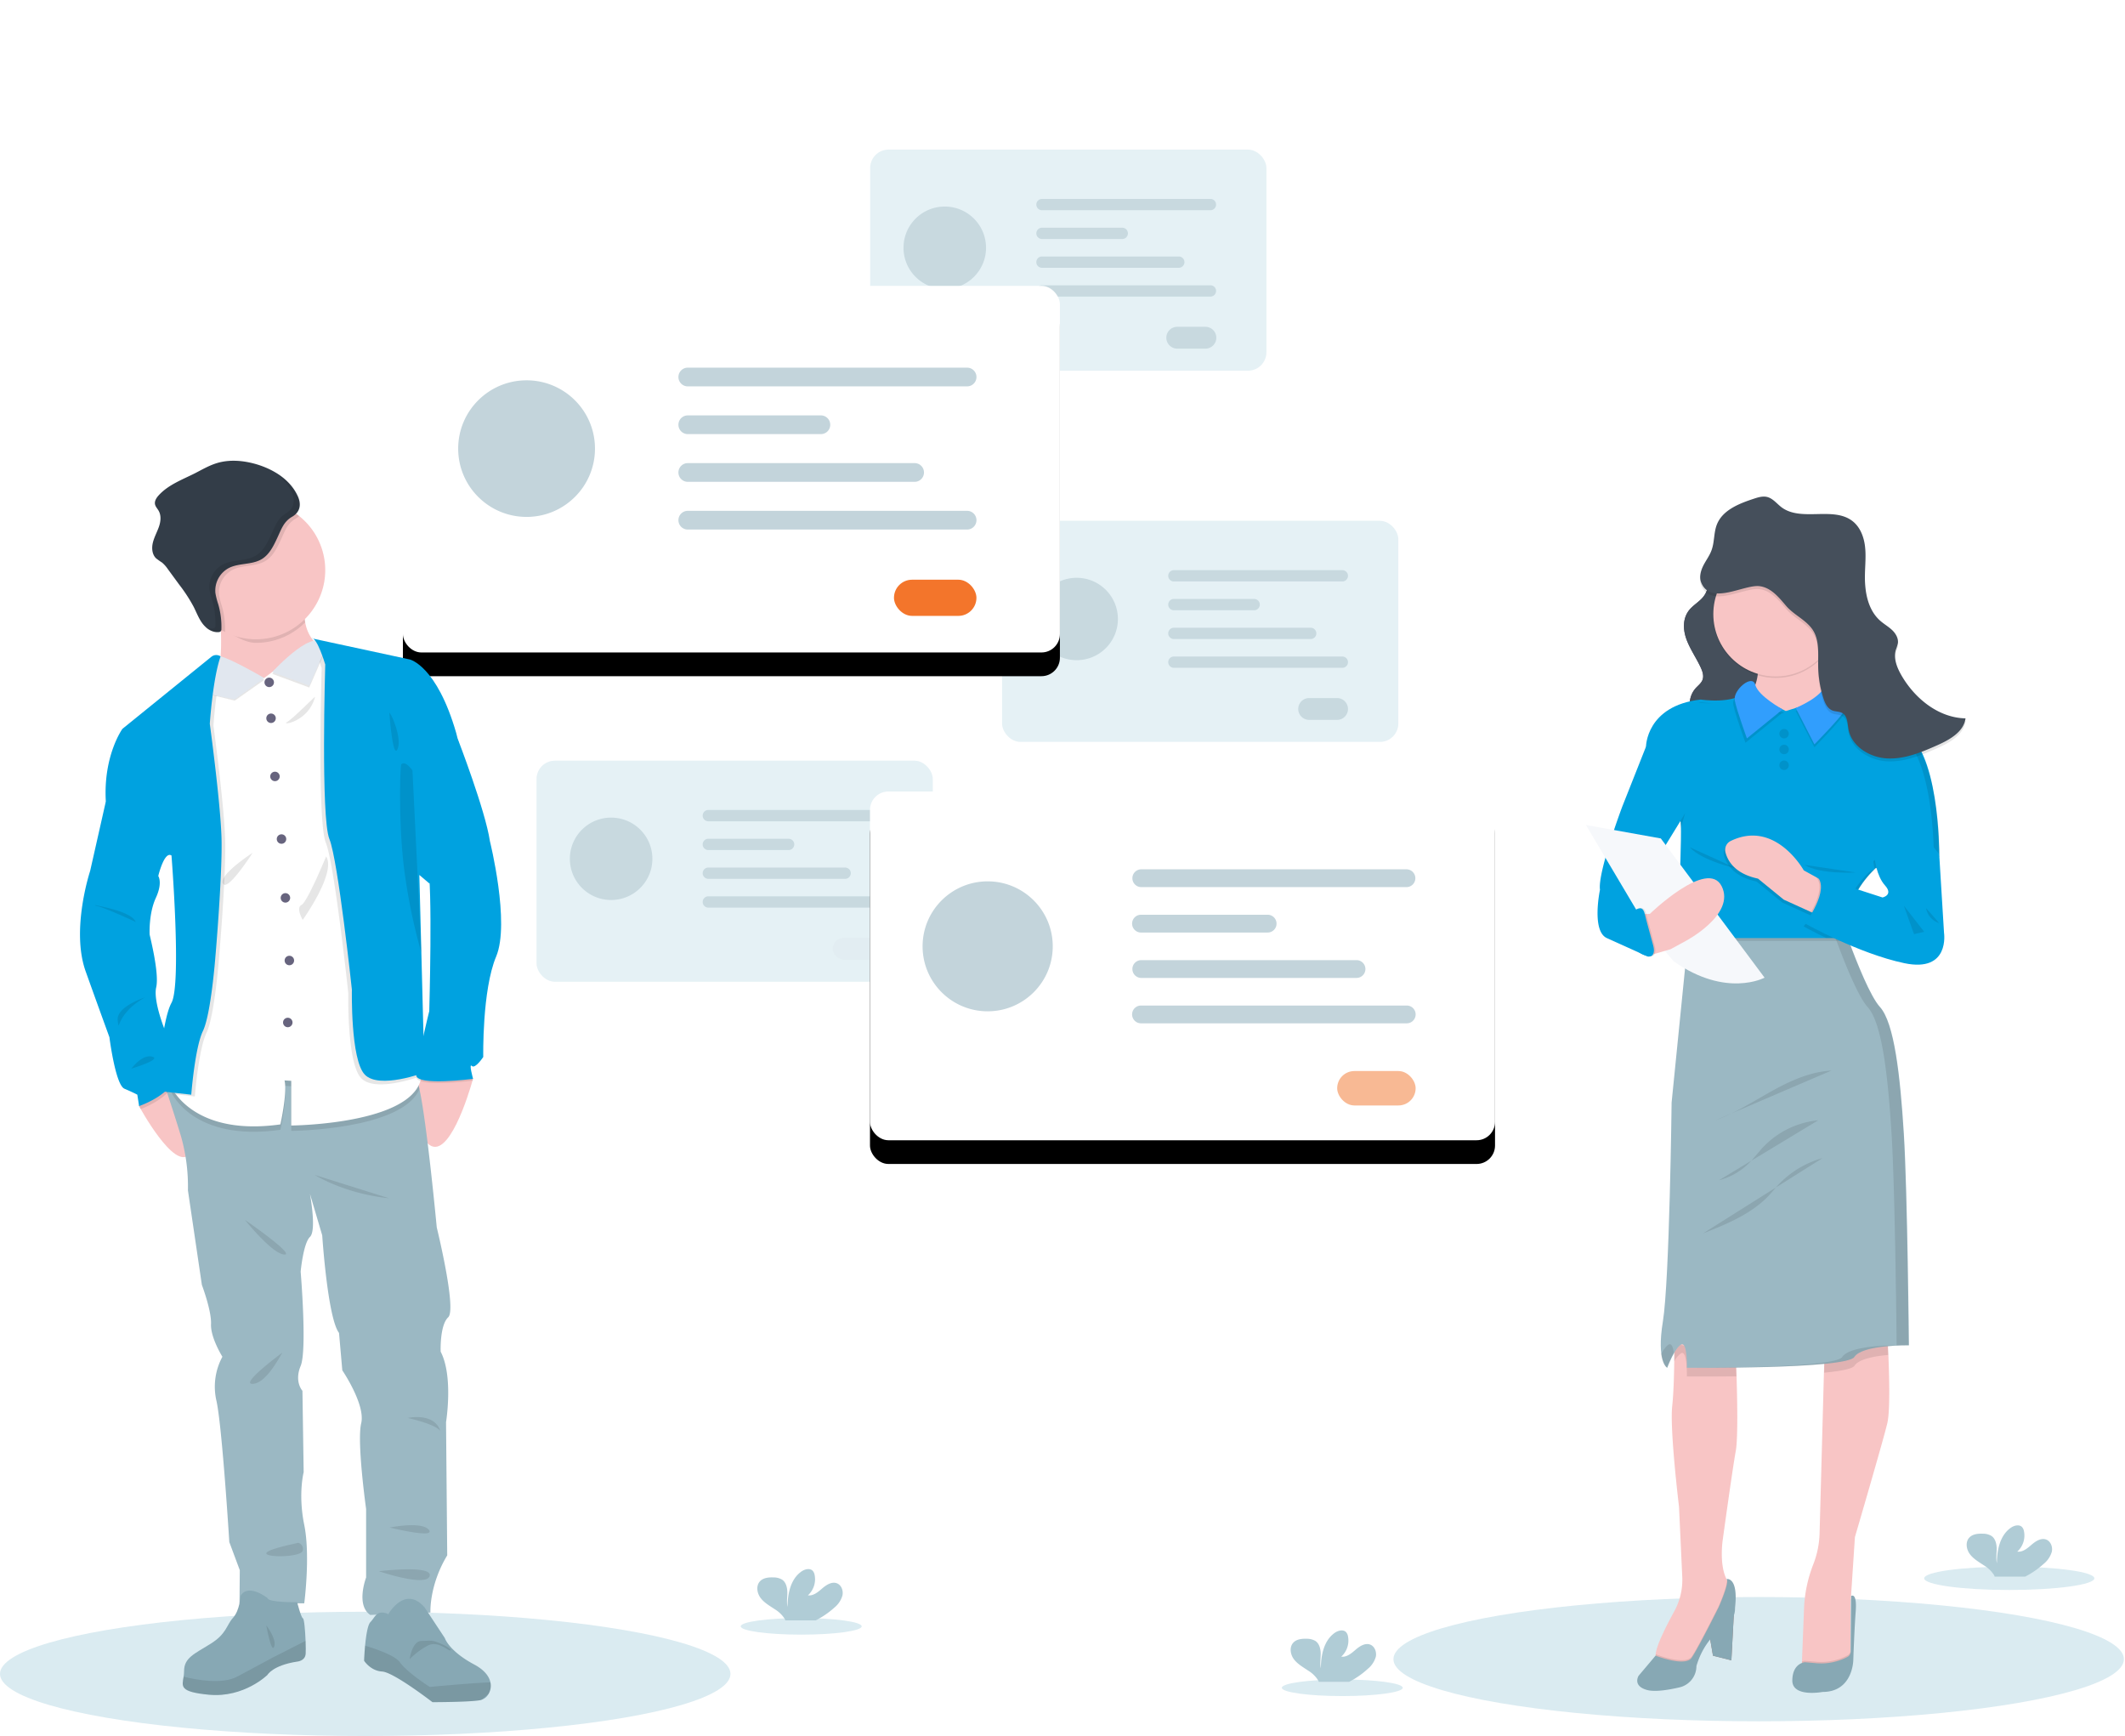 <?xml version="1.0" encoding="UTF-8"?> <svg xmlns="http://www.w3.org/2000/svg" xmlns:xlink="http://www.w3.org/1999/xlink" width="448" height="366"><defs><rect id="b" width="138.512" height="77.275" x="84.941" y="60.255" rx="3.887"></rect><filter id="a" width="166.4%" height="219.1%" x="-33.2%" y="-53.1%"><feOffset dy="5" in="SourceAlpha" result="shadowOffsetOuter1"></feOffset><feGaussianBlur in="shadowOffsetOuter1" result="shadowBlurOuter1" stdDeviation="14.5"></feGaussianBlur><feColorMatrix in="shadowBlurOuter1" values="0 0 0 0 0.129 0 0 0 0 0.169 0 0 0 0 0.212 0 0 0 0.08 0"></feColorMatrix></filter><rect id="d" width="131.775" height="73.514" x="183.413" y="166.836" rx="3.887"></rect><filter id="c" width="169.8%" height="225.1%" x="-34.9%" y="-55.8%"><feOffset dy="5" in="SourceAlpha" result="shadowOffsetOuter1"></feOffset><feGaussianBlur in="shadowOffsetOuter1" result="shadowBlurOuter1" stdDeviation="14.5"></feGaussianBlur><feColorMatrix in="shadowBlurOuter1" values="0 0 0 0 0.129 0 0 0 0 0.169 0 0 0 0 0.212 0 0 0 0.13 0"></feColorMatrix></filter><linearGradient id="e" x1="50%" x2="50%" y1="62.766%" y2="44.766%"><stop offset="0%" stop-color="gray" stop-opacity=".25"></stop><stop offset="54%" stop-color="gray" stop-opacity=".12"></stop><stop offset="100%" stop-color="gray" stop-opacity=".1"></stop></linearGradient></defs><g fill="none" fill-rule="evenodd"><ellipse cx="77" cy="352.832" fill="#DAEBF1" rx="77" ry="13.098"></ellipse><ellipse cx="370.768" cy="349.731" fill="#DAEBF1" rx="77" ry="13.098"></ellipse><g opacity=".7" transform="translate(112.875 31.446)"><rect width="83.545" height="46.606" x=".236" y="128.891" fill="#DAEBF1" rx="3.887"></rect><path fill="#87A8B4" d="M15.964 158.262c-4.803 0-8.697-3.887-8.697-8.682 0-4.796 3.894-8.683 8.697-8.683 4.804 0 8.698 3.887 8.698 8.683 0 4.795-3.894 8.682-8.698 8.682zm20.493-18.972h35.516a1.19 1.19 0 0 1 0 2.38H36.457a1.19 1.19 0 1 1 0-2.38zm0 6.066h16.927a1.19 1.19 0 1 1 0 2.38H36.457a1.19 1.19 0 0 1 0-2.38zm0 6.067h28.844a1.19 1.19 0 0 1 0 2.38H36.457a1.19 1.19 0 1 1 0-2.38zm0 6.066h35.516a1.19 1.19 0 1 1 0 2.38H36.457a1.19 1.19 0 0 1 0-2.38z" opacity=".5"></path><rect width="10.487" height="4.599" x=".118" y=".28" fill="#C3D4DB" opacity=".2" rx="2.3" transform="translate(62.563 165.967)"></rect><rect width="83.545" height="46.606" x="70.573" y=".087" fill="#DAEBF1" rx="3.887"></rect><path fill="#87A8B4" d="M86.306 29.46c-4.804 0-8.698-3.888-8.698-8.684 0-4.795 3.894-8.682 8.698-8.682 4.803 0 8.697 3.887 8.697 8.682 0 4.796-3.894 8.683-8.697 8.683zm20.492-18.974h35.516a1.19 1.19 0 0 1 0 2.38h-35.516a1.19 1.19 0 0 1 0-2.38zm0 6.067h16.927a1.19 1.19 0 0 1 0 2.38h-16.927a1.19 1.19 0 0 1 0-2.38zm0 6.066h28.844a1.19 1.19 0 0 1 0 2.38h-28.844a1.19 1.19 0 0 1 0-2.38zm0 6.071h35.516a1.19 1.19 0 0 1 0 2.38h-35.516a1.19 1.19 0 0 1 0-2.38zm28.519 8.753h5.888a2.3 2.3 0 1 1 0 4.599h-5.888a2.3 2.3 0 1 1 0-4.6z" opacity=".5"></path><rect width="83.545" height="46.606" x="98.381" y="78.336" fill="#DAEBF1" rx="3.887"></rect><path fill="#87A8B4" d="M114.109 107.712c-4.804 0-8.698-3.887-8.698-8.682 0-4.796 3.894-8.683 8.698-8.683 4.803 0 8.697 3.887 8.697 8.683 0 4.795-3.894 8.682-8.697 8.682zm20.497-18.972h35.516a1.19 1.19 0 0 1 0 2.38h-35.516a1.19 1.19 0 0 1 0-2.38zm0 6.066h16.926a1.19 1.19 0 0 1 0 2.38h-16.926a1.19 1.19 0 0 1 0-2.38zm0 6.067h28.844a1.19 1.19 0 1 1 0 2.38h-28.844a1.19 1.19 0 0 1 0-2.38zm0 6.066h35.516a1.19 1.19 0 0 1 0 2.38h-35.516a1.19 1.19 0 1 1 0-2.38zm28.519 8.757h5.887a2.3 2.3 0 1 1 0 4.6h-5.887a2.3 2.3 0 1 1 0-4.6z" opacity=".5"></path></g><use fill="#000" filter="url(#a)" xlink:href="#b"></use><use fill="#FFF" xlink:href="#b"></use><path fill="#C3D4DB" d="M111.016 108.957c-7.964 0-14.42-6.445-14.42-14.395 0-7.95 6.456-14.396 14.42-14.396 7.964 0 14.42 6.445 14.42 14.396 0 7.95-6.456 14.395-14.42 14.395zm33.983-31.46h58.89a1.972 1.972 0 0 1 0 3.945H145a1.972 1.972 0 0 1 0-3.944zm0 10.063h28.064a1.972 1.972 0 0 1 0 3.944H145a1.972 1.972 0 0 1 0-3.944zm0 10.059h47.826a1.972 1.972 0 0 1 0 3.944h-47.826a1.972 1.972 0 0 1 0-3.944zm0 10.058h58.89a1.972 1.972 0 0 1 0 3.944H145a1.972 1.972 0 0 1 0-3.944z"></path><rect width="17.386" height="7.626" x="188.471" y="122.195" fill="#F3752B" rx="3.813"></rect><use fill="#000" filter="url(#c)" xlink:href="#d"></use><use fill="#FFF" xlink:href="#d"></use><path fill="#C3D4DB" d="M208.224 213.171c-7.578 0-13.72-6.132-13.72-13.697 0-7.564 6.142-13.696 13.72-13.696 7.577 0 13.72 6.132 13.72 13.696 0 7.565-6.143 13.697-13.72 13.697zm32.326-29.93h56.024a1.876 1.876 0 0 1 0 3.75H240.55a1.876 1.876 0 0 1 0-3.75zm0 9.573h26.698a1.876 1.876 0 0 1 0 3.752H240.55a1.876 1.876 0 0 1 0-3.752zm0 9.57h45.497a1.876 1.876 0 0 1 0 3.75H240.55a1.876 1.876 0 0 1 0-3.75zm0 9.568h56.024a1.876 1.876 0 0 1 0 3.752H240.55a1.876 1.876 0 0 1 0-3.752z"></path><rect width="16.542" height="7.254" x=".158" y=".397" fill="#F3752B" opacity=".5" rx="3.627" transform="translate(281.75 225.365)"></rect><path fill="url(#e)" d="M.43.46L.8.54A.5.5 0 0 0 .43.46z" opacity=".1" transform="translate(35.875 125.348)"></path><path d="M103.941 176.488c-.967-6.481-6.864-21.602-6.864-21.602-.105-.437-.219-.9-.35-1.345-4.187-14.365-9.98-15.636-9.98-15.636l-20.75-4.415c.171.107.32.246.437.41l-.328.053a8.104 8.104 0 0 1-1.82-3.931 10.06 10.06 0 0 1-.1-.664 14.552 14.552 0 0 0-1.855-22.401c.98-1.035 1.01-2.481.28-3.931-1.637-3.394-5.19-5.538-8.847-6.582-2.79-.8-5.818-1.057-8.583-.183-1.58.498-3.015 1.34-4.493 2.079-2.757 1.375-5.793 2.463-7.876 4.72-.485.53-.927 1.202-.787 1.896.11.52.516.918.783 1.38.59 1.031.438 2.328.04 3.45-.399 1.123-1.002 2.185-1.287 3.32-.284 1.136-.17 2.507.696 3.328.42.33.859.635 1.312.917a6.66 6.66 0 0 1 1.238 1.385l2.46 3.315a33.873 33.873 0 0 1 3.062 4.669c.608 1.2 1.085 2.49 1.903 3.564.24.32.515.612.818.873-.079-.03-.162-.056-.24-.091a3.727 3.727 0 0 0 2.747 1.052h.122a.749.749 0 0 0 .503-.205v.437c.044 1.594.04 3.288-.074 4.878l-.192-.096a1.67 1.67 0 0 0-1.79.188l-19.114 15.286s-4.152 5.678-3.575 15.461l-3.346 14.684s-4.187 12.46-.967 21.357c3.22 8.897 5.088 13.976 5.088 13.976s1.286 10.107 3.22 10.92c1.934.812 2.77 1.275 2.77 1.275l.384 2.415s.127.231.355.633c1.408 2.442 6.619 11.063 9.65 10.146.38 2.34.545 4.71.495 7.08l2.993 20.09s2.091 5.464 1.964 8.325c-.127 2.86 2.446 6.931 2.446 6.931a13.231 13.231 0 0 0-1.286 9.342c1.224 5.342 2.769 30.001 2.769 30.001l2.253 5.975-.066 6.988a6.694 6.694 0 0 1-1.382 3.1c-1.453 1.573-1.356 3.39-4.813 5.535-3.456 2.144-5.687 2.952-5.687 5.813a7.53 7.53 0 0 1-.105 1.179c-.324 2.092-.95 3.219 5.469 3.83 7.533.712 12.556-4.197 12.556-4.197s1.107-2.005 6.326-2.813c0 0 1.78-.096 1.881-1.672.035-.542.027-1.581-.022-2.726-.083-2.183-.293-4.725-.568-4.852-.346-.153-.958-2.35-1.168-3.145h1.452s1.352-10.106 0-16.657c-1.352-6.552-.127-11.186-.127-11.186l-.258-17.286s-1.824-1.848-.394-5.21c1.431-3.364 0-20.022 0-20.022s.521-5.975 2-7.372c1.478-1.398.074-8.757 0-9.141l2.625 8.822s1.16 17.544 3.61 20.724l.708 7.94s5.022 7.311 4.055 11.255c-.966 3.944 1.033 18.178 1.033 18.178v14.557s-2.257 5.848.901 7.945l1.36-.053c-.463.437-.795 1.044-1.312 1.581-.603.62-.945 2.979-1.137 5.005-.162 1.717-.215 3.193-.215 3.193s1.352 2.145 3.864 2.289c2.51.144 10.819 6.486 10.819 6.486s8.216 0 10.338-.437l.127-.03a2.803 2.803 0 0 0 1.601-1.311 3.332 3.332 0 0 0 .39-2.402c-.267-1.254-1.26-2.62-3.47-3.796-5.508-2.904-6.326-5.62-6.326-5.62l-3.61-5.399h.517s-.32-5.721 3.605-12.142l-.254-28.284s1.606-9.726-1.16-15.002c0 0-.227-5.595 1.624-7.312 1.85-1.716-2.463-19.068-2.463-19.068s-.875-9.312-1.943-17.811c4.345 4.114 8.855-10.705 9.625-13.339h.114s-.022-.07-.052-.192c-.031-.122.052-.188.052-.188 0-.021-.963-3.428-.258-2.734.704.695 2.45-1.904 2.45-1.904s-.258-14.177 2.77-21.322c3.027-7.146-1.366-24.524-1.366-24.524zm-12.945 9.019l.022-.04c.437 8.657-.088 27.127-.088 27.127s-.595 2.368-1.234 5.154l-.46-17.549-.437-16.526 2.197 1.834zm-55.445-5.966s2.188 27.332 0 31.272c-.625 1.122-1.146 3.118-1.58 5.402-.721-1.895-2.252-6.346-1.705-8.704.708-3.058-1.418-11.063-1.418-11.251 0-.188-.192-4.45 1.352-7.726s.516-4.674.516-4.674 1.29-5.337 2.835-4.32z"></path><path fill="#F8C5C5" d="M40.88 241.097c-1.903 8.368-9.49-4.289-11.218-7.324l-.35-.63.823-3.847 4.349-1.769c.687.359 1.337.783 1.942 1.267 2.393 1.852 5.924 5.822 4.454 12.303zM99.724 227.4l-.048.188c0 .057-.04.123-.062.206-.743 2.62-5.166 17.321-9.437 13.238-4.672-4.482-2.401-14.771-2.401-14.771h.043l9.831-1.005 1.947 2 .127.144z"></path><path fill="#9BB8C3" d="M94.036 299.775l.25 28.075c-3.85 6.376-3.54 12.054-3.54 12.054l-12.687.502c-3.098-2.079-.875-7.883-.875-7.883V318.07s-1.982-14.125-1.037-18.056c.945-3.93-3.981-11.168-3.981-11.168l-.692-7.883c-2.406-3.153-3.543-20.571-3.543-20.571l-2.586-8.735c.066.38 1.409 7.722 0 9.071-1.409 1.35-1.96 7.32-1.96 7.32s1.391 16.531 0 19.872c-1.391 3.342.376 5.242.376 5.242l.258 17.16s-1.203 4.607.123 11.106c1.326 6.5 0 16.531 0 16.531h-13.65l.061-6.988-2.21-5.93s-1.517-24.48-2.716-29.779a13.275 13.275 0 0 1 1.26-9.276s-2.525-4.04-2.398-6.88c.127-2.838-1.929-8.263-1.929-8.263l-2.94-19.937a38.613 38.613 0 0 0-1.453-11.356c-1.71-5.678-4.235-13.125-4.235-13.125l2.853.254 14.403 1.28s35-2.35 36.579-.398a6.53 6.53 0 0 1 .665 2.035c1.57 7.054 3.649 29.136 3.649 29.136s4.235 17.226 2.415 18.93c-1.82 1.702-1.593 7.254-1.593 7.254 2.713 5.206 1.133 14.858 1.133 14.858z"></path><path fill="#87A8B4" d="M64.44 348.591c-.101 1.564-1.851 1.66-1.851 1.66-5.119.803-6.204 2.795-6.204 2.795s-4.93 4.87-12.316 4.184c-6.295-.603-5.687-1.747-5.363-3.8.064-.387.098-.778.1-1.17 0-2.84 2.188-3.647 5.596-5.774 3.408-2.127 3.316-3.931 4.738-5.49 1.422-1.56 1.566-4.586 1.566-4.586 1.61-2.795 5.688.437 5.688.437.188.991 6.256.873 6.256.873s.805 3.219 1.216 3.407c.272.127.477 2.65.56 4.804.04 1.092.044 2.127.013 2.66z"></path><path fill="#000" d="M64.44 348.591c-.101 1.564-1.851 1.66-1.851 1.66-5.119.803-6.204 2.795-6.204 2.795s-4.93 4.87-12.316 4.184c-6.295-.603-5.687-1.747-5.363-3.8 2.813.699 8.194 1.669 11.335-.035 4.375-2.367 7.495-4.022 7.495-4.022l6.882-3.499c.048 1.149.052 2.184.021 2.717z" opacity=".1"></path><path fill="#87A8B4" d="M103.018 357.016a2.746 2.746 0 0 1-1.575 1.31.627.627 0 0 1-.122.03c-2.087.438-10.146.438-10.146.438s-8.168-6.316-10.618-6.46c-2.45-.144-3.793-2.271-3.793-2.271s.048-1.468.205-3.171c.193-2.013.53-4.368 1.12-4.97 1.094-1.136 1.313-2.695 3.793-1.704 0 0 3.5-6.162 7.63-1.402l4.27 6.469s.806 2.695 6.213 5.581c2.166 1.158 3.141 2.52 3.4 3.765a3.328 3.328 0 0 1-.377 2.385z"></path><path fill="#000" d="M103.018 357.016c-.481.406-1.02.843-1.575 1.31a.627.627 0 0 1-.122.03c-2.087.438-10.146.438-10.146.438s-8.168-6.316-10.618-6.46c-2.45-.144-3.793-2.271-3.793-2.271s.048-1.468.205-3.171c2.507.751 6.314 2.075 7.333 3.494 1.562 2.184 6.309 5.202 6.309 5.202s8.85-.848 12.783-.965c.18.816.046 1.67-.376 2.393z" opacity=".1"></path><path fill="#F8C5C5" d="M68.57 136.826L56.905 149.13s-14.127-1.04-11.66-5.206c1.256-2.119 1.453-6.552 1.343-10.421-.105-3.726-.49-6.897-.49-6.897s19.815-9.844 18.297-.664a15.204 15.204 0 0 0-.057 5.241c.862 4.639 4.23 5.643 4.23 5.643z"></path><path fill="#000" d="M64.391 125.942a15.204 15.204 0 0 0-.057 5.241 14.555 14.555 0 0 1-10.368 4.32c-2.695 0-5.578-2.184-7.744-3.472-.105-3.726-.127-5.425-.127-5.425s19.814-9.844 18.296-.664z" opacity=".1"></path><path fill="#F8C5C5" d="M68.57 120.169c.002 6.802-4.709 12.702-11.352 14.217-6.643 1.515-13.453-1.758-16.41-7.887a14.563 14.563 0 0 1 4.054-17.725 14.623 14.623 0 0 1 18.212.004 14.57 14.57 0 0 1 5.495 11.39z"></path><path fill="#000" d="M88.427 229.562c-3.635 8.64-27.024 8.818-27.024 8.818v-9.416l-1.417-.092c.612 2.695-.875 9.273-.875 9.273-18.485 2.62-22.987-7.901-22.987-7.901l.64-3.6 14.402 1.28s35-2.35 36.579-.397c.339.636.57 1.324.682 2.035z" opacity=".1"></path><path fill="#FFF" d="M61.403 237.245v-9.42l-1.417-.088c.612 2.695-.875 9.272-.875 9.272-13.908 1.957-19.907-3.494-22.02-6.333a8.58 8.58 0 0 1-.967-1.572l5.64-31.704 1.312-46.659 2.035-8.184.472-3.931v-.044l.048.022 1.435.616 8.61 3.712 9.83-7.368.145-.11.486-.366.81.65 2.007 1.608 6.45 41.553s11.182 31.996 13.255 44.911c.084.516.153.996.206 1.446 1.36 11.77-27.462 11.989-27.462 11.989z"></path><ellipse cx="56.757" cy="143.832" fill="#67647E" rx="1" ry="1"></ellipse><ellipse cx="57.142" cy="151.401" fill="#67647E" rx="1" ry="1"></ellipse><ellipse cx="57.969" cy="163.661" fill="#67647E" rx="1" ry="1"></ellipse><ellipse cx="59.347" cy="176.859" fill="#67647E" rx="1" ry="1"></ellipse><ellipse cx="60.174" cy="189.259" fill="#67647E" rx="1" ry="1"></ellipse><ellipse cx="61.005" cy="202.462" fill="#67647E" rx="1" ry="1"></ellipse><ellipse cx="60.672" cy="215.525" fill="#67647E" rx="1" ry="1"></ellipse><path fill="#000" d="M46.17 202.012s-.928 12.142-2.626 15.67c-1.697 3.53-2.467 13.44-2.467 13.44l-3.938-.437a8.58 8.58 0 0 1-.967-1.572l5.64-31.704 1.312-46.659 2.035-8.185.472-3.93a.114.114 0 0 1 .053-.022 1.6 1.6 0 0 1 1.409.022l.192.096a13.28 13.28 0 0 0-.166.497C45.579 144.055 45 152.956 45 152.956s2.214 16.278 2.463 23.85c.25 7.574-1.295 25.206-1.295 25.206z" opacity=".1"></path><path fill="#000" d="M36.426 228.794c-.043.1-.093.198-.148.292-1.536 2.59-5.43 4.237-6.615 4.687l-.35-.63.822-3.847 4.349-1.769c.687.359 1.337.783 1.942 1.267z" opacity=".1"></path><path fill="#00A2E0" d="M25.9 166.831l-3.6 2.158-3.29 14.574s-4.109 12.37-.946 21.2a2446.674 2446.674 0 0 0 5.005 13.867s1.265 10.046 3.16 10.854c1.893.808 2.72 1.262 2.72 1.262l.377 2.398s5.145-1.747 6.965-4.805c1.82-3.057-1.34-10.704-1.34-10.704s-2.716-6.5-2.02-9.526c.695-3.027-1.392-10.98-1.392-11.168 0-.188-.188-4.42 1.313-7.67 1.5-3.249.507-4.633.507-4.633l-.949-9.277-6.51-8.53z"></path><path fill="#000" d="M88.725 226.833s-9.542 3.599-12.578.436c-3.036-3.162-2.717-17.907-2.717-17.907s-2.905-27.257-4.743-31.734c-1.837-4.477-.874-36.788-.874-36.788s-1.243-4.17-2.306-5.276a1.08 1.08 0 0 0-.228-.188l.372.079 1.313.284 2.008 1.607L75.42 178.9s11.182 31.996 13.256 44.911l.048 3.023z" opacity=".1"></path><path fill="#000" d="M99.724 227.78h-.11c-1.198.153-11.812 1.433-11.852-.768 0-.256.015-.51.044-.765l9.83-1.004 1.948 2c.035.131.065.245.092.332l.048.205z" opacity=".1"></path><path fill="#00A2E0" d="M89.57 152.23l6.978 3.63s5.788 15.007 6.737 21.445c0 0 4.296 17.238 1.313 24.327-2.984 7.088-2.717 21.165-2.717 21.165s-1.707 2.586-2.402 1.891c-.696-.694.254 2.712.254 2.712s-11.914 1.581-11.97-.76c-.057-2.34 2.734-13.504 2.734-13.504s.757-26.563-.32-30.726c-1.076-4.162-.608-30.18-.608-30.18z"></path><path fill="#000" d="M68.753 180.524s-3.937 9.586-5.184 10.22c-1.247.633.253 3.153.253 3.153s7.145-9.967 4.931-13.373zm-2.336-33.634c.044-.184-4.681 4.624-5.941 5.34-1.26.717 4.593-.039 5.94-5.34zm-13.16 32.874s-7.206 4.655-6.26 6.49c.944 1.834 6.26-6.49 6.26-6.49zm13.094 67.893s6.125 3.93 15.676 4.922l-15.676-4.922zm-14.726 9.465s5.688 7.127 8.282 7.32c2.594.192-8.282-7.32-8.282-7.32zm7.962 27.952c-.253.126-3.224 6.433-6.256 6.625-3.032.193 6.256-6.625 6.256-6.625zm26.36 13.814s5.635-1.257 6.886 2.778c0 0-.376-1.262-6.886-2.778zm-3.793 23.096s6.825-1.389 8.277.507c1.453 1.895-8.277-.507-8.277-.507zm-19.32 3.219c0 .06-6.952 1.389-6.677 2.27.276.883 7.412.756 7.666-.632a1.308 1.308 0 0 0-.99-1.638zm17.045 5.992s11.418-1.389 10.701 1.009c-.718 2.398-10.701-1.009-10.701-1.009zM20.086 190.744c.065.187 7.52 1.196 8.53 3.594 0 0-7.327-3.407-8.465-3.407m10.426 19.309s-6.195 1.957-5.758 4.923c.438 2.965-.625-1.385 5.758-4.923zm-2.887 15.016s2.257-3.092 4.405-2.524c2.148.567-4.406 2.524-4.406 2.524zm35.38-116.478c-.218.21-.462.392-.726.542-1.798 1.039-2.28 2.62-3.142 4.485-.787 1.69-1.658 3.494-3.255 4.437-2.056 1.236-4.768.782-6.908 1.865a5.374 5.374 0 0 0-2.86 5.276c.138.82.343 1.628.612 2.416.482 1.703.702 3.47.652 5.24a.676.676 0 0 1 0 .162c-5-2.49-8.139-7.611-8.084-13.19a14.577 14.577 0 0 1 8.344-13.027 14.624 14.624 0 0 1 15.384 1.79l-.017.004z" opacity=".1"></path><path fill="#333D48" d="M62.69 104.393c-1.606-3.367-5.093-5.494-8.68-6.551-2.74-.79-5.71-1.049-8.427-.18-1.549.494-2.962 1.31-4.41 2.062-2.708 1.367-5.687 2.446-7.722 4.69-.472.52-.91 1.193-.77 1.883.105.516.508.909.766 1.367.582 1.022.437 2.31.04 3.424-.399 1.114-.98 2.154-1.26 3.298-.28 1.144-.171 2.485.677 3.302.41.324.837.627 1.278.908.464.403.871.865 1.212 1.376l2.41 3.289a33.187 33.187 0 0 1 3.02 4.638c.603 1.192 1.067 2.468 1.867 3.533.8 1.066 2.056 1.922 3.386 1.804a.644.644 0 0 0 .534-.253.667.667 0 0 0 .07-.336 17.163 17.163 0 0 0-.652-5.241 15.51 15.51 0 0 1-.612-2.416 5.379 5.379 0 0 1 2.861-5.276c2.144-1.078 4.856-.624 6.913-1.86 1.596-.965 2.467-2.752 3.255-4.442.875-1.848 1.343-3.446 3.14-4.486 1.799-1.039 1.992-2.764 1.103-4.533z"></path><path fill="#000" d="M56.149 342.634s2.222 2.839 1.654 4.446c-.57 1.607-1.654-4.446-1.654-4.446zm30.218 7.096s.494-3.808 2.485-3.843c1.99-.034 2.087-.205 3.605.376 1.518.581 2.94 1.49 2.49 1.63-.451.139-2.626-2.185-4.813-1.001a15.94 15.94 0 0 0-3.767 2.839zM49.486 147.688l6.23-4.367s-9.148-5.398-10.238-4.638c-1.09.76-1.837 7.573-1.837 7.573l5.845 1.432z" opacity=".1"></path><path fill="#E1E7EF" d="M49.46 147.405l6.256-4.473s-9.148-5.394-10.238-4.638c-1.09.755-1.837 7.953-1.837 7.953l5.818 1.158z"></path><path fill="#D5E5EB" d="M49.46 147.405l6.256-4.473s-9.148-5.394-10.238-4.638c-1.09.755-1.837 7.953-1.837 7.953l5.818 1.158z" opacity=".03"></path><path fill="#00A2E0" d="M46.51 138.346l-.188-.096a1.617 1.617 0 0 0-1.75.184l-18.76 15.194s-4.077 5.63-3.5 15.348l11.06 15.649s1.265-5.302 2.783-4.294c0 0 2.148 27.132 0 31.045-2.148 3.913-3.098 18.549-3.098 18.549l7.267.821s.757-9.906 2.464-13.439c1.706-3.533 2.625-15.675 2.625-15.675s1.535-17.64 1.281-25.218c-.253-7.578-2.463-23.847-2.463-23.847s.617-9.539 2.28-14.22z"></path><path fill="#000" d="M65.196 144.92l-7.792-2.883s9.927-10.85 11.161-4.83l-3.369 7.712z" opacity=".1"></path><path fill="#E1E7EF" d="M65.196 144.53l-7.792-2.878s9.927-10.853 11.161-4.834l-3.369 7.713z"></path><path fill="#D5E5EB" d="M65.196 144.53l-7.792-2.878s9.927-10.853 11.161-4.834l-3.369 7.713z" opacity=".03"></path><path fill="#000" d="M64.947 135.31c.11-.02.225.004.32.066l-.32-.065z" opacity=".1"></path><path fill="#00A2E0" d="M65.704 134.55l20.685 4.456s5.687 1.262 9.795 15.518c4.109 14.255-5.626 31.73-5.626 31.73l-2.148-1.821 1.076 41.644s-9.546 3.595-12.578.437c-3.032-3.158-2.721-17.907-2.721-17.907s-2.905-27.267-4.743-31.756c-1.837-4.49-.875-36.788-.875-36.788s-1.71-5.761-2.865-5.512z"></path><path fill="#000" d="M84.617 161.088c-.293.27-.63 12.871.634 22.462a122.17 122.17 0 0 0 3.583 17.287l-1.877-38.434s-1.456-2.15-2.34-1.315zm-2.529-10.853c.508.314 2.721 5.55 1.706 7.7-1.015 2.149-1.706-7.7-1.706-7.7zm-19.521-45.842a11.364 11.364 0 0 0-4.546-4.752 10.78 10.78 0 0 1 3.408 3.996c.875 1.77.63 3.542-1.107 4.547-1.736 1.005-2.279 2.62-3.136 4.485-.788 1.69-1.663 3.495-3.26 4.438-2.056 1.24-4.764.786-6.908 1.86a5.383 5.383 0 0 0-2.861 5.28c.137.821.342 1.63.612 2.416.486 1.703.704 3.471.648 5.241a.672.672 0 0 1-.066.336.644.644 0 0 1-.533.254 3.067 3.067 0 0 1-1.558-.289 3.63 3.63 0 0 0 2.695 1.044.644.644 0 0 0 .534-.253.715.715 0 0 0 .07-.336 17.298 17.298 0 0 0-.652-5.241 15.034 15.034 0 0 1-.613-2.416 5.379 5.379 0 0 1 2.862-5.276c2.143-1.078 4.852-.624 6.908-1.86 1.597-.965 2.472-2.752 3.26-4.442.874-1.847 1.338-3.446 3.136-4.485 1.798-1.04 1.99-2.778 1.107-4.547z" opacity=".1"></path><ellipse cx="423.601" cy="332.689" fill="#DAEBF1" rx="17.938" ry="2.459"></ellipse><ellipse cx="282.984" cy="355.762" fill="#DAEBF1" rx="12.749" ry="1.747"></ellipse><ellipse cx="168.91" cy="342.813" fill="#DAEBF1" rx="12.749" ry="1.747"></ellipse><path fill="#B0CCD6" d="M175.932 338.838a5.083 5.083 0 0 0 1.675-2.529c.22-1-.21-2.205-1.172-2.572-1.076-.41-2.227.336-3.097 1.087-.871.752-1.873 1.612-3.01 1.45a4.581 4.581 0 0 0 1.417-4.284 1.837 1.837 0 0 0-.394-.874c-.6-.637-1.684-.362-2.397.14-2.275 1.594-2.91 4.682-2.923 7.456-.227-1-.035-2.044-.043-3.058-.01-1.013-.285-2.183-1.155-2.716a3.505 3.505 0 0 0-1.75-.437c-1.02-.04-2.162.065-2.857.812-.875.926-.643 2.481.109 3.494.752 1.014 1.903 1.664 2.962 2.368a6.558 6.558 0 0 1 2.113 2.013c.066.115.118.236.157.363h6.414a18.044 18.044 0 0 0 3.95-2.713zm254.944-9.215a5.114 5.114 0 0 0 1.693-2.53c.22-1-.21-2.183-1.172-2.572-1.076-.41-2.227.337-3.098 1.088-.87.751-1.872 1.612-3.014 1.45a4.56 4.56 0 0 0 1.417-4.285 1.746 1.746 0 0 0-.393-.873c-.595-.638-1.68-.363-2.393.14-2.275 1.594-2.91 4.682-2.923 7.455-.232-1-.035-2.044-.044-3.057-.008-1.013-.288-2.184-1.155-2.717a3.505 3.505 0 0 0-1.75-.437c-1.023-.039-2.16.066-2.86.813-.876.926-.644 2.48.113 3.494.757 1.013 1.903 1.664 2.962 2.367a6.558 6.558 0 0 1 2.113 2.013c.064.116.116.238.157.363h6.41a17.965 17.965 0 0 0 3.937-2.712zm-142.504 22.141a5.123 5.123 0 0 0 1.68-2.529c.215-1.004-.214-2.183-1.172-2.572-1.077-.41-2.227.332-3.098 1.087-.87.756-1.872 1.608-3.014 1.45a4.568 4.568 0 0 0 1.417-4.284 1.794 1.794 0 0 0-.393-.874c-.6-.637-1.68-.362-2.398.14-2.275 1.599-2.91 4.682-2.922 7.46-.228-1-.035-2.044-.04-3.057-.004-1.014-.289-2.184-1.155-2.717a3.535 3.535 0 0 0-1.75-.437c-1.024-.035-2.161.066-2.861.813-.875.93-.643 2.485.114 3.494.757 1.009 1.903 1.66 2.957 2.367a6.558 6.558 0 0 1 2.135 2.044 2.2 2.2 0 0 1 .158.358h6.405a17.82 17.82 0 0 0 3.937-2.743z"></path><path fill="#A27772" d="M365.627 338.463l-.612 11.504-3.876-.965-.818-4.787z"></path><path fill="#87A8B4" d="M365.627 338.463l-.612 11.504-3.876-.965-.818-4.787z"></path><path fill="#F8C5C5" d="M379.855 351.495l5.915 1.223 4.375-3.87v-10.896l.096-1.49v-.043l.022-.315.796-12.098s5.915-20.165 6.834-24.021c.652-2.748.38-11.033.166-15.61-.087-1.878-.166-3.132-.166-3.132l-13.055-3.157-.276 10.045-.953 35.115a19.346 19.346 0 0 1-1.339 6.53l-.044.118a28.47 28.47 0 0 0-1.894 9.202l-.438 11.159v.31l-.039.93z"></path><path fill="#000" d="M390.259 336.109v.31l.022-.315zm-10.404 15.386l5.915 1.223 4.375-3.87v-.925a1.24 1.24 0 0 1-.63 1l-.061.035a11.781 11.781 0 0 1-6.642 1.31l-2.31-.196a2.423 2.423 0 0 0-.608.148v.31l-.039.965z" opacity=".1"></path><path fill="#87A8B4" d="M389.467 349.264l.061-.035c.393-.22.636-.634.635-1.084l.096-11.73s1.277-.905.971 3.218c-.306 4.123-.512 10.286-.512 10.286s-.048 6.721-6.475 6.721c0 0-6.427 1.219-6.379-2.445.049-3.665 2.656-3.818 2.656-3.818l2.306.201a11.83 11.83 0 0 0 6.64-1.314z"></path><path fill="#F8C5C5" d="M349.05 349.002c.154 2.646 7.954 1.118 7.954 1.118l5.25-10.181s4.375-3.363 2.188-6.316a4.489 4.489 0 0 1-.324-.502v-.026c-.048-.079-.087-.157-.131-.24-1.575-3.119-.8-8.233-.8-8.233s2.038-14.85 2.755-18.78c.504-2.774.298-11.854.127-16.938-.065-2.11-.127-3.533-.127-3.533l-12.958-3.46v3.857c-.026 3.189-.123 7.652-.438 10.552-.56 4.94 1.43 21.283 1.43 21.283l.688 14.876a13.782 13.782 0 0 1-1.72 7.22c-1.627 2.97-3.745 7.15-3.893 9.001-.01.1-.01.201 0 .302z"></path><path fill="#000" d="M349.05 349.002c.154 2.646 7.954 1.118 7.954 1.118l5.25-10.181s4.375-3.363 2.188-6.316a4.489 4.489 0 0 1-.324-.502c-.07 1.542-1.75 5.39-1.75 5.39s-4.335 8.66-5.687 10.643c-1.352 1.983-7.372-.366-7.595-.436-.02.093-.032.188-.035.284z" opacity=".1"></path><path fill="#87A8B4" d="M363.978 332.846s2.564-.594 1.803 6.075a4.3 4.3 0 0 1-2.035 3.813c-1.833 1.153-4.668 3.63-6.099 8.447a4.614 4.614 0 0 1-3.56 4.494c-2.315.537-5.203 1.013-6.874.546-3.11-.873-1.75-3-1.75-3l3.57-4.228s6.221 2.446 7.6.458c1.378-1.987 5.687-10.643 5.687-10.643s2.437-5.403 1.658-5.962z"></path><path fill="#000" d="M384.856 279.296l-.276 10.045c3.5-.336 5.968-.808 6.396-1.468.915-1.419 4.257-2.022 7.1-2.266a214.611 214.611 0 0 0-.165-3.132l-13.055-3.18zm-31.886 7.678a4.837 4.837 0 0 1 1.431-1.721c1.378-.764 1.23 4.887 1.23 4.887s4.572.044 10.43-.03c-.066-2.114-.127-3.534-.127-3.534l-12.959-3.459s.017 1.612-.004 3.857z" opacity=".1"></path><path fill="#9BB8C3" d="M351.496 288.319s1.531-4.136 2.905-4.896c1.374-.76 1.23 4.887 1.23 4.887s33.66.306 35.345-2.293c1.685-2.598 11.476-2.441 11.476-2.441s-.306-32.386-1.072-44.606c-.766-12.22-1.99-23.37-5.049-26.73-1.982-2.183-4.812-9.21-6.536-13.901-.95-2.564-1.575-4.429-1.575-4.429l-32.13 1.834-.262 2.595-3.413 34.067s-.438 37.56-1.838 46.13c-1.4 8.569.92 9.783.92 9.783z"></path><path d="M388.382 286.039c1.68-2.594 11.475-2.441 11.475-2.441s-.306-32.386-1.071-44.606c-.766-12.22-1.991-23.37-5.05-26.73-1.981-2.183-4.812-9.21-6.535-13.901a179.43 179.43 0 0 1-1.527-4.29l2.494-.139s.625 1.865 1.574 4.429c1.75 4.69 4.555 11.726 6.537 13.902 3.062 3.358 4.283 14.509 5.048 26.729.766 12.22 1.055 44.584 1.055 44.584s-9.791-.157-11.471 2.463c-1.44 2.219-26.211 2.32-33.404 2.302 9.223-.044 29.562-.32 30.875-2.302zm-36.588-2.62c.621-.346.932.611 1.085 1.747a24.714 24.714 0 0 0-1.448 3.127s-.875-.476-1.225-2.892c.485-.86 1.05-1.681 1.588-1.982z" fill="#000" opacity=".1"></path><path fill="#585268" d="M361.423 115.556c-2.222 3.031.026 7.334-2.358 10.277-.788.974-2 1.669-2.822 2.62-1.522 1.774-1.461 4.176-.713 6.26.748 2.083 2.1 3.974 3.028 6 .402.874.726 1.865.31 2.739-.289.607-.875 1.066-1.365 1.594-1.531 1.708-1.575 4.084-.752 6.093.822 2.009 2.401 3.752 3.937 5.446.613.673 1.387 1.41 2.406 1.394a3.399 3.399 0 0 0 1.514-.499 15.923 15.923 0 0 0 7.687-9.019 16.06 16.06 0 0 0-.656-11.071c-1.313-3.088-3.448-6.05-3.465-9.316 0-2.59 1.334-5.062 1.57-7.643.29-3.132-1.57-8.11-5.359-9.478.25 2.022-1.816 3.066-2.962 4.603z"></path><path fill="#454F5B" d="M361.423 115.556c-2.222 3.031.026 7.334-2.358 10.277-.788.974-2 1.669-2.822 2.62-1.522 1.774-1.461 4.176-.713 6.26.748 2.083 2.1 3.974 3.028 6 .402.874.726 1.865.31 2.739-.289.607-.875 1.066-1.365 1.594-1.531 1.708-1.575 4.084-.752 6.093.822 2.009 2.401 3.752 3.937 5.446.613.673 1.387 1.41 2.406 1.394a3.399 3.399 0 0 0 1.514-.499 15.923 15.923 0 0 0 7.687-9.019 16.06 16.06 0 0 0-.656-11.071c-1.313-3.088-3.448-6.05-3.465-9.316 0-2.59 1.334-5.062 1.57-7.643.29-3.132-1.57-8.11-5.359-9.478.25 2.022-1.816 3.066-2.962 4.603z"></path><path fill="#000" d="M386.094 225.67c-4.454.237-8.645 2.145-12.543 4.307-3.899 2.162-7.67 4.63-11.865 6.15m21.638.017a18.427 18.427 0 0 0-11.567 5.613c-1.08 1.144-2.013 2.428-3.141 3.524a14.006 14.006 0 0 1-6.2 3.494m21.823-4.665a20.223 20.223 0 0 0-9.297 5.595c-.683.734-1.313 1.525-1.986 2.254-3.689 3.93-8.895 6.05-13.922 8.032" opacity=".1"></path><path fill="#F8C5C5" d="M383.858 133.573c.1 3.552.407 7.096.919 10.613.411 2.507.997 4.738 1.837 5.73 2.446 2.904-11.935 6.8-11.935 6.8l-8.491-6.551s6.733-6.189 3.596-12.23c-3.137-6.04 14.074-4.362 14.074-4.362z"></path><path fill="#000" d="M355.827 198.339h33.968c-.95-2.564-1.575-4.429-1.575-4.429l-32.13 1.834-.262 2.595z" opacity=".1"></path><path fill="#00A2E0" d="M353.64 197.727h36.313c-1.02-3.642 0-7.018 1.456-9.608 1.018-1.82 2.3-3.48 3.802-4.927l.25-.223 12.687-2.808.683-.148s.1-23.013-8.06-26.17c-8.159-3.158-13.059-7.426-13.059-7.426l-11.217 3.46-8.264-4.171c-2.652 2.852-9.691 1.747-9.691 1.747-11.528 1.31-11.528 9.98-11.528 9.98s6.733 15.683 7.245 15.683c.512 0-.617 24.611-.617 24.611z"></path><path fill="#000" d="M366.179 183.096s-7.407-1.638-9.927-4.503m47.268-4.083l-8.576 7.027c.063.555.158 1.107.285 1.65l.25-.222 12.687-2.808-4.647-5.648zm-23.258 20.776s1.881 1.057 4.76 2.441h4.935c-1.02-3.642 0-7.018 1.457-9.608l-8.72-2.817c2.975 2.751-2.432 9.984-2.432 9.984z" opacity=".1"></path><path fill="#00A2E0" d="M352.109 154.655l-5.101 2.747-5.001 12.626s-5.202 13.85-4.695 17.519c0 0-1.833 8.652 1.431 10.18l8.514 3.844a.788.788 0 0 0 1.02-1.088c-1.213-2.293-2.543-5.874-.438-7.861l-2.45-5.088 8.868-14.448 2.953-4.97-5.101-13.461z"></path><path fill="#000" d="M363.444 180.205c.438 1.8 1.934 4.564 6.87 5.608l5.433 4.428 5.762 2.62 2.345 1.062.997-7.18-2.262-1.236-2.625-1.437s-5.945-10.762-15.365-6.215a2.082 2.082 0 0 0-1.155 2.35z" opacity=".1"></path><path fill="#F8C5C5" d="M363.755 179.593c.438 1.8 1.934 4.564 6.869 5.608l5.433 4.433 5.762 2.62 2.345 1.062.998-7.18-2.262-1.232-2.625-1.441s-5.946-10.757-15.365-6.215a2.082 2.082 0 0 0-1.155 2.345z"></path><ellipse cx="374.369" cy="129.755" fill="#000" opacity=".1" rx="13.16" ry="13.138"></ellipse><ellipse cx="374.369" cy="129.45" fill="#F8C5C5" rx="13.16" ry="13.138"></ellipse><path fill="#000" d="M382.52 157.515l-3.938-7.678s5.792-2.332 6.212-5.04c.42-2.708 5.548 3.17 4.437 5.119-1.112 1.948-6.712 7.6-6.712 7.6z" opacity=".1"></path><path fill="#319EFD" d="M382.52 156.904l-3.938-7.678s5.792-2.332 6.212-5.04c.42-2.708 5.548 3.175 4.437 5.118-1.112 1.944-6.712 7.6-6.712 7.6z"></path><path fill="#F6F8FB" d="M350.14 176.733l21.875 29.345s-8.059 4.368-19.18-3.463l-4.813-5.7-13.671-23.017 15.789 2.835z"></path><path fill="#F8C5C5" d="M345.835 192.687l1.99-.052s12.163-11.793 15.147-5.827c2.984 5.967-7.573 11.53-7.573 11.53l-3.212 1.748-4.208 1.223-2.678-3.59.534-5.032z"></path><path fill="#000" d="M348.77 199.055c.184.677.36 1.424.053 2.053-.07.17-.2.309-.363.393a.876.876 0 0 1-.438.061 4.18 4.18 0 0 1-2.743-1.358 12.35 12.35 0 0 1-1.78-2.568c-.543-.94-1.107-1.988-.91-3.058.214-1.17 1.26-1.983 2.257-2.62 2.017-1.332 2.065.218 2.525 1.93l1.4 5.167z" opacity=".1"></path><path fill="#00A2E0" d="M348.464 199.055c.184.677.36 1.424.053 2.053-.07.17-.2.309-.363.393a.876.876 0 0 1-.438.061 4.18 4.18 0 0 1-2.743-1.358 12.35 12.35 0 0 1-1.78-2.568c-.543-.94-1.107-1.988-.91-3.058.214-1.17 1.26-1.983 2.257-2.62 2.017-1.332 2.065.218 2.524 1.93l1.4 5.167z"></path><path fill="#000" d="M354.252 173.086l1.02-1.717-.893 3.189zm27.568 19.151l2.344 1.062.998-7.18-2.262-1.232c1.544 1.773.192 5.066-1.08 7.35zm9.41-8.333s-7.573.459-10.784-1.603" opacity=".1"></path><path d="M390.29 188.726a21.331 21.331 0 0 1 3.806-4.927c.36-.226.734-.43 1.12-.611l11.812-2.42.683-.148s.105-23.013-8.06-26.17a49.312 49.312 0 0 1-12.726-7.159l.897-.275s4.896 4.276 13.055 7.425c8.16 3.149 8.067 26.179 8.067 26.179h-1.225l-12.092 2.31-.683.65a23.296 23.296 0 0 0-3.863 5.098 12.773 12.773 0 0 0-1.01 9.66h-1.252c-1.006-3.642.031-7.018 1.47-9.612zm-32.24-40.614c.197-.026.385-.057.586-.079.828.117 1.662.186 2.498.206-1.03.028-2.06-.014-3.084-.127zm17.316 2.363l-7.472-3.76c.155-.123.301-.255.437-.398l7.796 3.93-.76.228z" fill="#000" opacity=".1"></path><path fill="#00A2E0" d="M403.826 173.898l5 6.115 1.02 16.596s1.312 8.451-8.365 6.416c-9.678-2.035-20.913-8.35-20.913-8.35s5.408-7.233 2.45-9.98l13.873 4.48s2.345-.51.508-2.546c-1.838-2.035-2.161-5.704-2.161-5.704l8.588-7.027z"></path><path fill="#000" d="M406.07 191.416l2.756 3.154a3.964 3.964 0 0 1-2.756-3.154zm-4.69-.511l4.283 5.499-2.14.511zm-42.722-67.487c-.472-1.149-.114-2.476.438-3.581.55-1.105 1.343-2.11 1.75-3.28.634-1.747.437-3.704 1.128-5.425 1.212-3.014 4.655-4.367 7.744-5.385.91-.301 1.881-.607 2.818-.384 1.233.297 2.06 1.428 3.062 2.183 4.191 3.119 11.003-.314 15.054 2.988 1.554 1.262 2.306 3.289 2.538 5.271.232 1.983 0 3.997-.022 5.997-.065 3.494.586 7.329 3.216 9.648.792.699 1.724 1.227 2.493 1.948.77.72 1.379 1.747 1.243 2.782-.109.48-.255.953-.438 1.41-.524 1.826.254 3.761 1.204 5.408 2.835 4.891 7.826 8.923 13.492 9.036-.38 2.852-3.347 4.507-5.98 5.678-3.356 1.49-6.882 2.952-10.549 2.765-3.666-.188-7.49-2.53-8.142-6.115-.223-1.236-.192-2.752-1.268-3.402-.648-.393-1.488-.293-2.188-.59-1.01-.437-1.513-1.546-1.846-2.594a23.37 23.37 0 0 1-1.09-6.656c-.043-2.678.316-5.6-1.207-7.805-1.409-2.04-3.911-3.057-5.534-4.953-1.497-1.747-3.128-3.835-5.583-4.167-3.298-.476-10.325 4.132-12.333-.777z" opacity=".1"></path><path fill="#454F5B" d="M358.658 122.807c-.472-1.15-.114-2.477.438-3.582.55-1.105 1.343-2.11 1.75-3.28.634-1.747.437-3.704 1.128-5.424 1.212-3.014 4.655-4.368 7.744-5.386.91-.3 1.881-.607 2.818-.384 1.233.297 2.06 1.428 3.062 2.184 4.191 3.123 11.003-.315 15.054 2.987 1.554 1.267 2.306 3.29 2.538 5.272.232 1.983 0 3.996-.022 5.997-.065 3.494.586 7.328 3.216 9.647.792.7 1.724 1.228 2.493 1.948.77.721 1.379 1.747 1.243 2.782-.11.483-.256.956-.438 1.416-.524 1.82.254 3.76 1.204 5.402 2.835 4.892 7.826 8.923 13.492 9.037-.38 2.852-3.347 4.507-5.98 5.677-3.356 1.494-6.882 2.953-10.549 2.765-3.666-.188-7.49-2.529-8.142-6.136-.223-1.236-.192-2.752-1.268-3.403-.648-.393-1.488-.292-2.188-.59-1.01-.436-1.513-1.545-1.846-2.594a23.37 23.37 0 0 1-1.09-6.656c-.043-2.677.316-5.599-1.207-7.804-1.409-2.04-3.911-3.058-5.534-4.953-1.497-1.747-3.128-3.835-5.583-4.167-3.298-.432-10.325 4.154-12.333-.755z"></path><path fill="#000" d="M367.986 156.563l7.542-6.114s-5.162-2.796-5.78-5.18c-.616-2.385-4.746 1.131-4.326 3.271.42 2.14 2.564 8.023 2.564 8.023z" opacity=".1"></path><path fill="#319EFD" d="M368.292 155.646l7.542-6.114s-5.162-2.796-5.779-5.18c-.617-2.385-4.747 1.13-4.327 3.27.42 2.141 2.564 8.024 2.564 8.024z"></path><ellipse cx="376.127" cy="154.65" fill="#000" opacity=".1" rx="1" ry="1"></ellipse><ellipse cx="376.127" cy="157.978" fill="#000" opacity=".1" rx="1" ry="1"></ellipse><ellipse cx="376.127" cy="161.302" fill="#000" opacity=".1" rx="1" ry="1"></ellipse></g></svg> 
